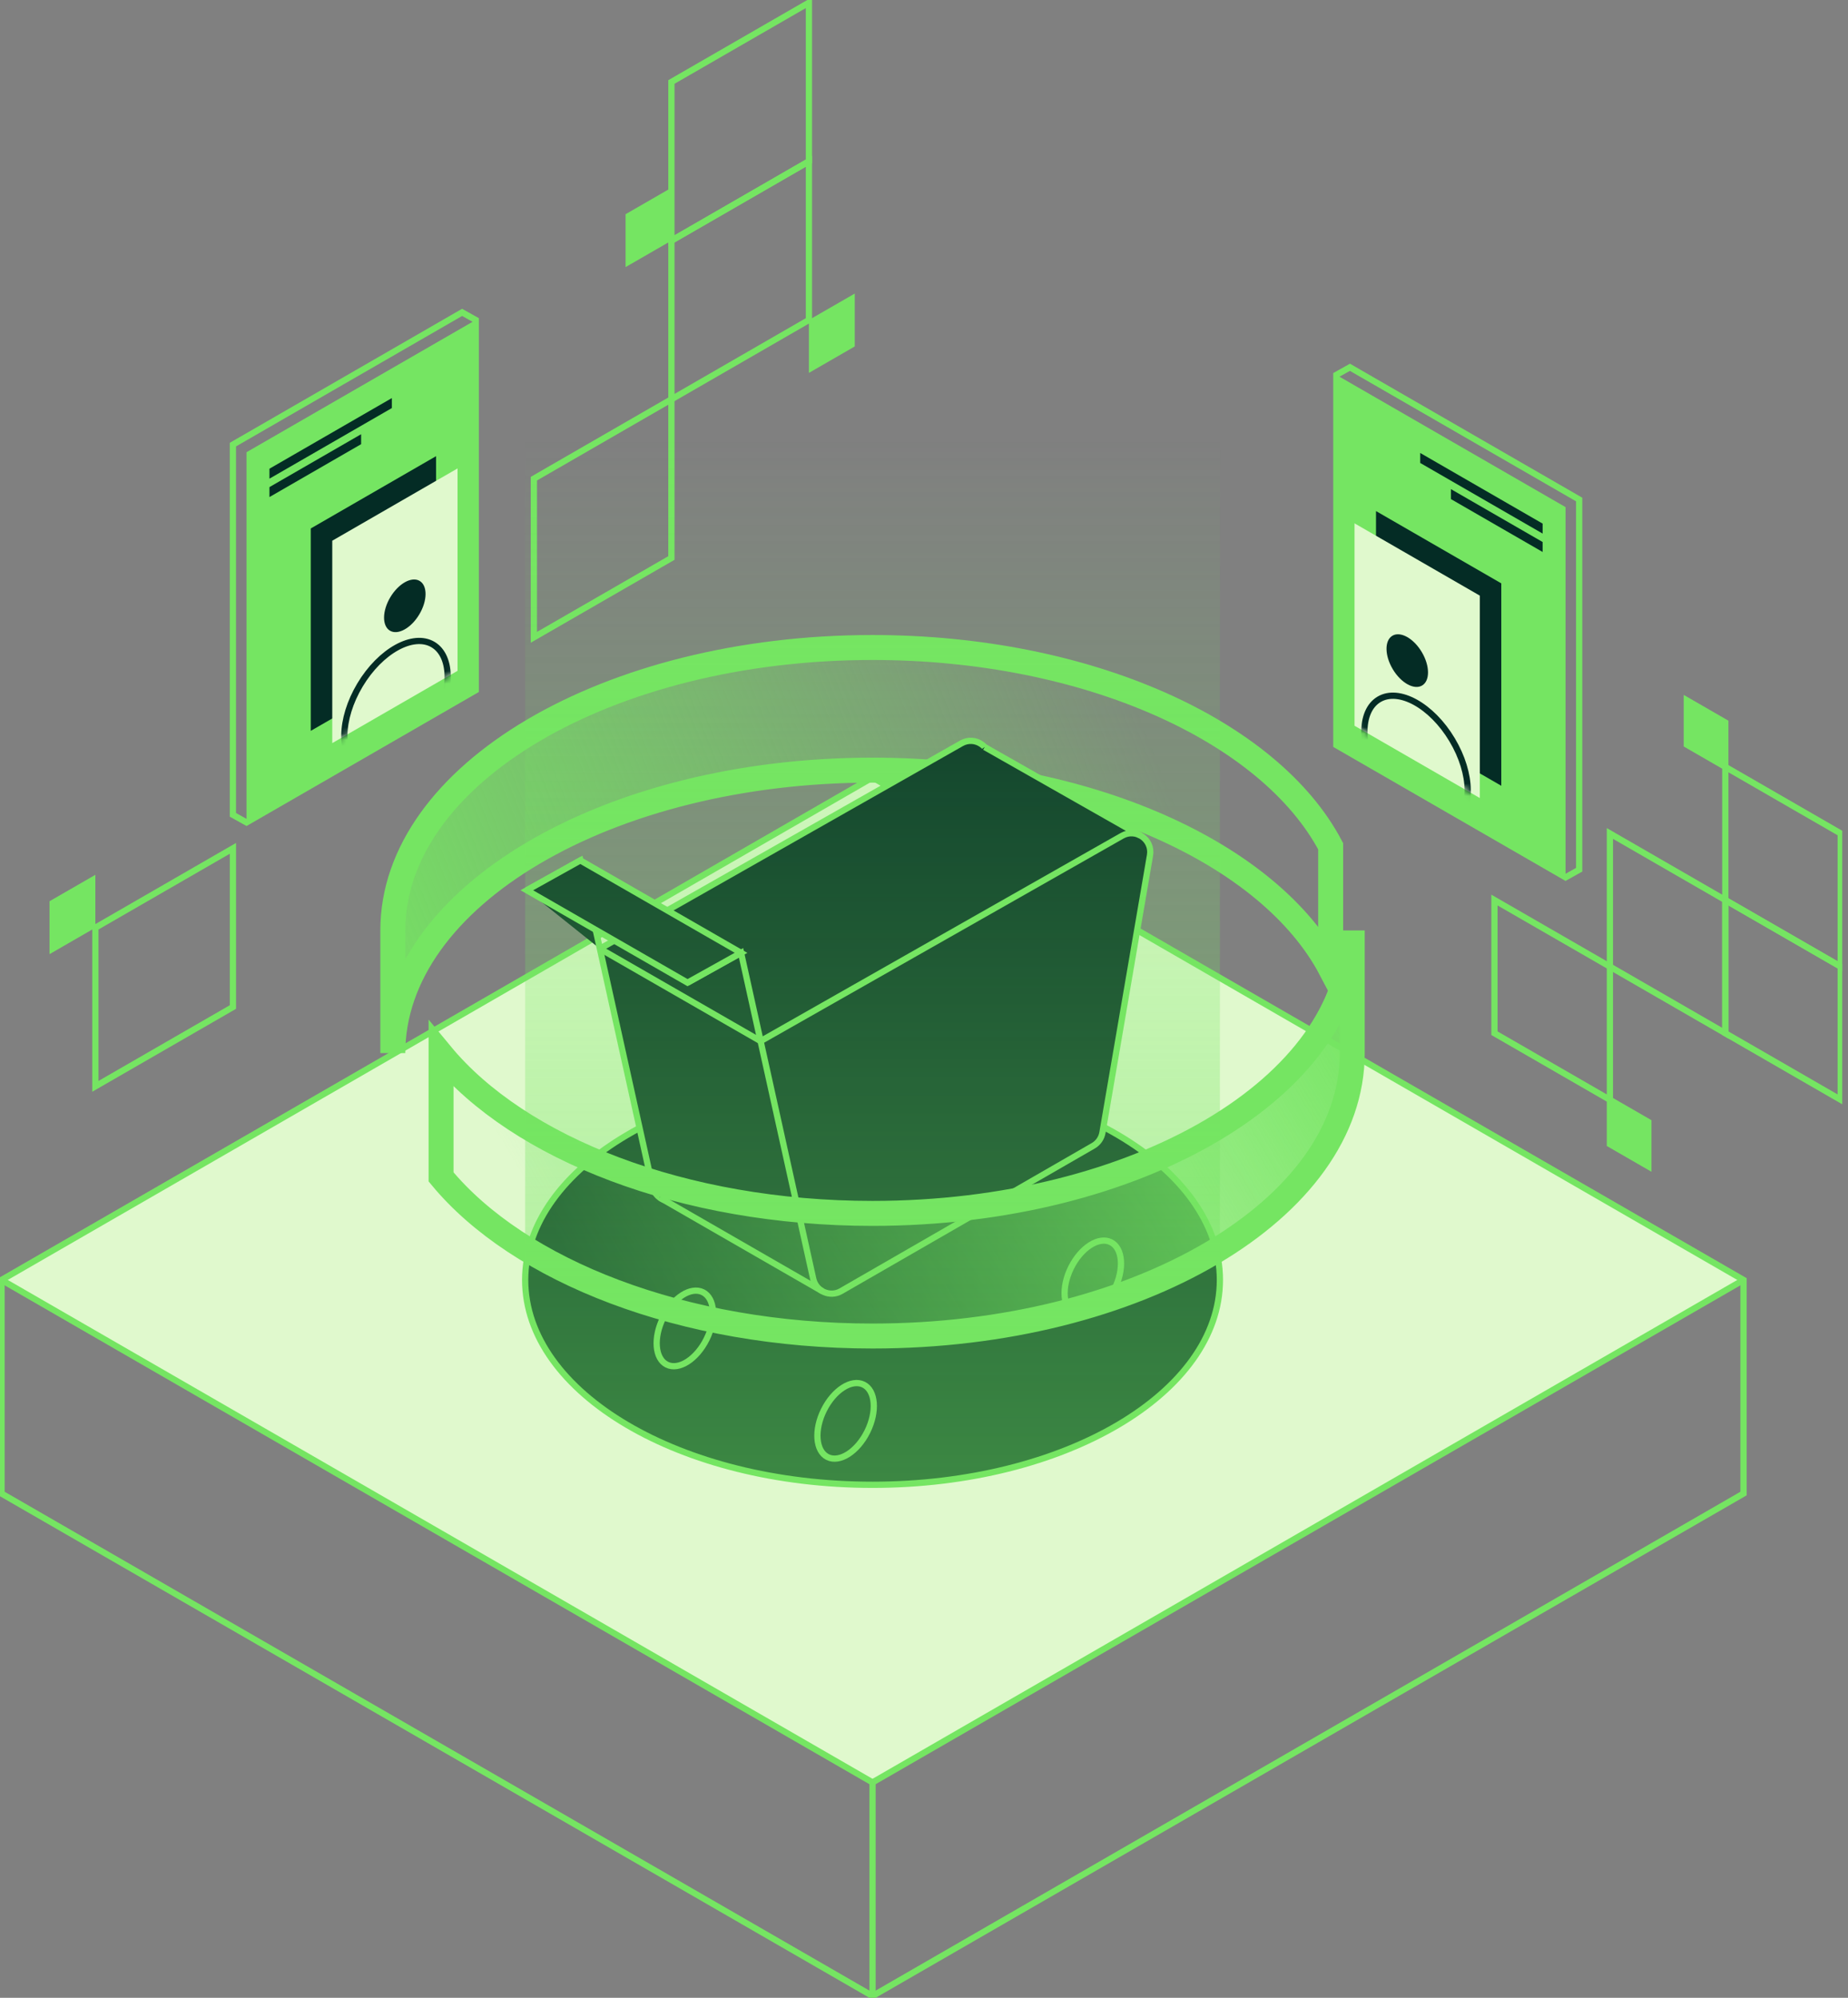 <?xml version="1.0"?>
<svg xmlns="http://www.w3.org/2000/svg" width="296" height="320" viewBox="0 0 296 320" fill="none">
<rect x="0" y="0" width="296" height="320" fill="#808080" stroke="none"/>
<g clip-path="url(#clip0_3160_673)">
<path d="M214.047 60.049L216.224 58.831L252.94 80.011V139.313L250.758 140.531L214.047 119.351V60.049Z" stroke="#75E562" stroke-miterlimit="10"/>
<path d="M250.758 140.531L214.047 119.351V60.049L250.758 81.229V140.531Z" fill="#75E562"/>
<path d="M240.467 125.863L220.398 114.283V81.862L240.467 93.442V125.863Z" fill="#042C25"/>
<path d="M237.025 127.827L216.957 116.248V83.827L237.025 95.406V127.827Z" fill="#E0F9CD"/>
<path d="M227.79 109.799C229.069 109.035 229.039 106.632 227.722 104.432C226.406 102.232 224.302 101.068 223.023 101.832C221.744 102.596 221.774 104.999 223.09 107.199C224.406 109.399 226.51 110.563 227.79 109.799Z" fill="#042C25"/>
<mask id="mask0_3160_673" style="mask-type:luminance" maskUnits="userSpaceOnUse" x="216" y="83" width="22" height="45">
<path d="M237.025 127.827L216.957 116.248V83.827L237.025 95.406V127.827Z" fill="white"/>
</mask>
<g mask="url(#mask0_3160_673)">
<path d="M232.744 131.852C235.931 129.948 235.859 123.966 232.584 118.491C229.308 113.016 224.068 110.12 220.881 112.024C217.693 113.928 217.765 119.909 221.041 125.385C224.317 130.86 229.556 133.755 232.744 131.852Z" stroke="#042C25" stroke-miterlimit="10"/>
</g>
<path d="M227.48 72.556L247.087 83.871V85.467L227.48 74.157V72.556Z" fill="#042C25"/>
<path d="M232.398 78.346L247.085 86.817V88.413L232.398 79.942V78.346Z" fill="#042C25"/>
<path d="M107.543 63.963L129.568 51.254V25.84L107.543 38.55V63.963Z" stroke="#75E562" stroke-miterlimit="10"/>
<path d="M107.543 38.55L129.568 25.84V0.427L107.543 13.131V38.55Z" stroke="#75E562" stroke-miterlimit="10"/>
<path d="M85.512 102.085L107.541 89.381V63.963L85.512 76.672V102.085Z" stroke="#75E562" stroke-miterlimit="10"/>
<path d="M107.542 38.55V30.078L100.199 34.312V42.783L107.542 38.55Z" fill="#75E562"/>
<path d="M136.91 55.492V47.021L129.566 51.254V59.73L136.91 55.492Z" fill="#75E562"/>
<path d="M276.347 122.838L270.184 119.282V112.172L276.347 115.727V122.838Z" fill="#75E562" stroke="#75E562" stroke-miterlimit="10"/>
<path d="M264.022 186.825L257.863 183.275V176.164L264.022 179.719V186.825Z" fill="#75E562" stroke="#75E562" stroke-miterlimit="10"/>
<path d="M294.833 176.164L276.348 165.498V144.17L294.833 154.831V176.164Z" stroke="#75E562" stroke-miterlimit="10"/>
<path d="M294.833 154.831L276.348 144.17V122.838L294.833 133.504V154.831Z" stroke="#75E562" stroke-miterlimit="10"/>
<path d="M276.349 165.498L257.863 154.831V133.504L276.349 144.17V165.498Z" stroke="#75E562" stroke-miterlimit="10"/>
<path d="M257.862 176.164L239.371 165.498V144.17L257.862 154.831V176.164Z" stroke="#75E562" stroke-miterlimit="10"/>
<path d="M76.198 51.254L74.016 50.036L37.305 71.216V130.518L39.487 131.736L76.198 110.556V51.254Z" stroke="#75E562" stroke-miterlimit="10"/>
<path d="M39.488 131.736L76.199 110.556V51.254L39.488 72.434V131.736Z" fill="#75E562"/>
<path d="M49.777 117.068L69.846 105.488V73.067L49.777 84.647V117.068Z" fill="#042C25"/>
<path d="M53.219 119.032L73.287 107.452V75.032L53.219 86.611V119.032Z" fill="#E0F9CD"/>
<path d="M67.156 98.42C68.472 96.22 68.502 93.818 67.223 93.054C65.944 92.29 63.84 93.454 62.524 95.654C61.208 97.853 61.178 100.256 62.457 101.02C63.736 101.784 65.84 100.62 67.156 98.42Z" fill="#042C25"/>
<mask id="mask1_3160_673" style="mask-type:luminance" maskUnits="userSpaceOnUse" x="53" y="75" width="21" height="45">
<path d="M53.219 119.032L73.287 107.452V75.032L53.219 86.611V119.032Z" fill="white"/>
</mask>
<g mask="url(#mask1_3160_673)">
<path d="M69.205 116.613C72.481 111.138 72.552 105.156 69.365 103.252C66.177 101.349 60.938 104.244 57.662 109.719C54.386 115.195 54.314 121.176 57.502 123.08C60.689 124.984 65.929 122.088 69.205 116.613Z" stroke="#042C25" stroke-miterlimit="10"/>
</g>
<path d="M62.767 63.761L43.16 75.076V76.672L62.767 65.362V63.761Z" fill="#042C25"/>
<path d="M57.842 69.551L43.16 78.022V79.618L57.842 71.147V69.551Z" fill="#042C25"/>
<path d="M139.756 124.537L279.266 205.019L139.756 285.502L0.246 205.019L139.756 124.537Z" fill="#E0F9CD"/>
<path d="M139.756 124.537L0.246 205.019V239.233L139.756 319.715L279.266 239.233V205.019L139.756 124.537Z" stroke="#75E562" stroke-miterlimit="10"/>
<path d="M139.758 319.715V285.502L279.268 205.019" stroke="#75E562" stroke-miterlimit="10"/>
<path d="M139.756 285.502L0.246 205.019" stroke="#75E562" stroke-miterlimit="10"/>
<path d="M139.756 237.833C170.485 237.833 195.395 223.142 195.395 205.019C195.395 186.897 170.485 172.206 139.756 172.206C109.028 172.206 84.117 186.897 84.117 205.019C84.117 223.142 109.028 237.833 139.756 237.833Z" fill="#042C25" stroke="#75E562" stroke-miterlimit="10"/>
<path d="M62.918 168.68C62.918 143.65 97.319 123.358 139.756 123.358C174.235 123.358 203.411 136.755 213.138 155.2V135.557C203.411 117.107 174.235 103.715 139.756 103.715C97.319 103.715 62.918 124.007 62.918 149.037V168.68Z" fill="url(#paint0_linear_3160_673)"/>
<path d="M62.918 168.68C62.918 143.65 97.319 123.358 139.756 123.358C174.235 123.358 203.411 136.755 213.138 155.2V135.557C203.411 117.107 174.235 103.715 139.756 103.715C97.319 103.715 62.918 124.007 62.918 149.037V168.68Z" stroke="#75E562" stroke-width="4" stroke-miterlimit="10"/>
<path d="M84.383 142.599L92.955 137.821L104.515 190.051C104.957 192.04 107.204 193.027 108.968 192.011L149.375 168.724C150.152 168.277 150.687 167.506 150.84 166.622L158.458 122.194C158.886 119.685 156.207 117.809 153.995 119.066L96.086 151.964" fill="#042C25"/>
<path d="M84.383 142.599L92.955 137.821L104.515 190.051C104.957 192.04 107.204 193.027 108.968 192.011L149.375 168.724C150.152 168.277 150.687 167.506 150.84 166.622L158.458 122.194C158.886 119.685 156.207 117.809 153.995 119.066L96.086 151.964" stroke="#75E562" stroke-miterlimit="10"/>
<path d="M152.768 191.692C154.36 188.488 154.094 185.118 152.173 184.165C150.252 183.212 147.404 185.038 145.812 188.242C144.22 191.446 144.487 194.816 146.408 195.769C148.329 196.721 151.176 194.896 152.768 191.692Z" fill="#042C25" stroke="#75E562" stroke-miterlimit="10"/>
<path d="M113.174 214.51C114.766 211.306 114.5 207.936 112.579 206.984C110.658 206.031 107.811 207.856 106.219 211.06C104.627 214.265 104.893 217.635 106.814 218.587C108.735 219.54 111.582 217.715 113.174 214.51Z" fill="#042C25" stroke="#75E562" stroke-miterlimit="10"/>
<path d="M157.72 119.665L182.669 133.843L150.721 189.988L131.719 206.827L105.689 191.839L104.426 155.539L157.72 119.665Z" fill="#042C25"/>
<path d="M110.125 157.4L118.697 152.622L130.257 204.852C130.7 206.841 132.946 207.828 134.71 206.812L175.117 183.525C175.894 183.078 176.43 182.307 176.582 181.423L184.2 136.996C184.628 134.486 181.949 132.61 179.738 133.867L121.828 166.765" fill="#042C25"/>
<path d="M110.125 157.4L118.697 152.622L130.257 204.852C130.7 206.841 132.946 207.828 134.71 206.812L175.117 183.525C175.894 183.078 176.43 182.307 176.582 181.423L184.2 136.996C184.628 134.486 181.949 132.61 179.738 133.867L121.828 166.765" stroke="#75E562" stroke-miterlimit="10"/>
<path d="M178.514 206.494C180.106 203.29 179.84 199.92 177.919 198.968C175.998 198.015 173.15 199.84 171.558 203.044C169.966 206.249 170.233 209.618 172.154 210.571C174.075 211.524 176.922 209.699 178.514 206.494Z" fill="#042C25" stroke="#75E562" stroke-miterlimit="10"/>
<path d="M138.921 229.315C140.513 226.111 140.246 222.741 138.325 221.788C136.404 220.836 133.557 222.661 131.965 225.865C130.373 229.069 130.639 232.439 132.56 233.392C134.481 234.345 137.329 232.519 138.921 229.315Z" fill="#042C25" stroke="#75E562" stroke-miterlimit="10"/>
<path d="M157.723 119.665L182.672 133.843" stroke="#75E562" stroke-miterlimit="10"/>
<path d="M105.691 191.839L131.722 206.827" stroke="#75E562" stroke-miterlimit="10"/>
<path d="M121.826 166.76L96.086 151.959" stroke="#75E562" stroke-miterlimit="10"/>
<path d="M92.955 137.821L118.695 152.622L110.123 157.4L84.383 142.599L92.955 137.821Z" fill="#042C25" stroke="#75E562" stroke-miterlimit="10"/>
<path d="M15.277 174.008L37.307 161.304V135.886L15.277 148.595V174.008Z" stroke="#75E562" stroke-miterlimit="10"/>
<path d="M15.277 148.595V140.124L7.934 144.357V152.833L15.277 148.595Z" fill="#75E562"/>
<path d="M216.592 149.037C216.592 174.067 182.192 194.358 139.755 194.358C109.379 194.358 83.118 183.962 70.648 168.871V188.514C83.118 203.605 109.379 214.001 139.755 214.001C182.192 214.001 216.592 193.71 216.592 168.68V149.037Z" fill="url(#paint1_linear_3160_673)" stroke="#75E562" stroke-width="4" stroke-miterlimit="10"/>
<path opacity="0.5" d="M84.117 42.625V205.378C84.117 223.504 109.027 238.192 139.756 238.192C170.485 238.192 195.395 223.499 195.395 205.378V42.625H84.122H84.117Z" fill="url(#paint2_linear_3160_673)"/>
</g>
<defs>
<linearGradient id="paint0_linear_3160_673" x1="58.067" y1="171.862" x2="185.303" y2="121.179" gradientUnits="userSpaceOnUse">
<stop stop-color="#75E562"/>
<stop offset="1" stop-color="#75E562" stop-opacity="0"/>
</linearGradient>
<linearGradient id="paint1_linear_3160_673" x1="209.161" y1="139.78" x2="94.494" y2="207.121" gradientUnits="userSpaceOnUse">
<stop stop-color="#75E562"/>
<stop offset="1" stop-color="#75E562" stop-opacity="0"/>
</linearGradient>
<linearGradient id="paint2_linear_3160_673" x1="139.756" y1="238.864" x2="139.756" y2="70.155" gradientUnits="userSpaceOnUse">
<stop stop-color="#75E562"/>
<stop offset="1" stop-color="#75E562" stop-opacity="0"/>
</linearGradient>
<clipPath id="clip0_3160_673">
<rect width="295.078" height="320" fill="white"/>
</clipPath>
</defs>
</svg>
